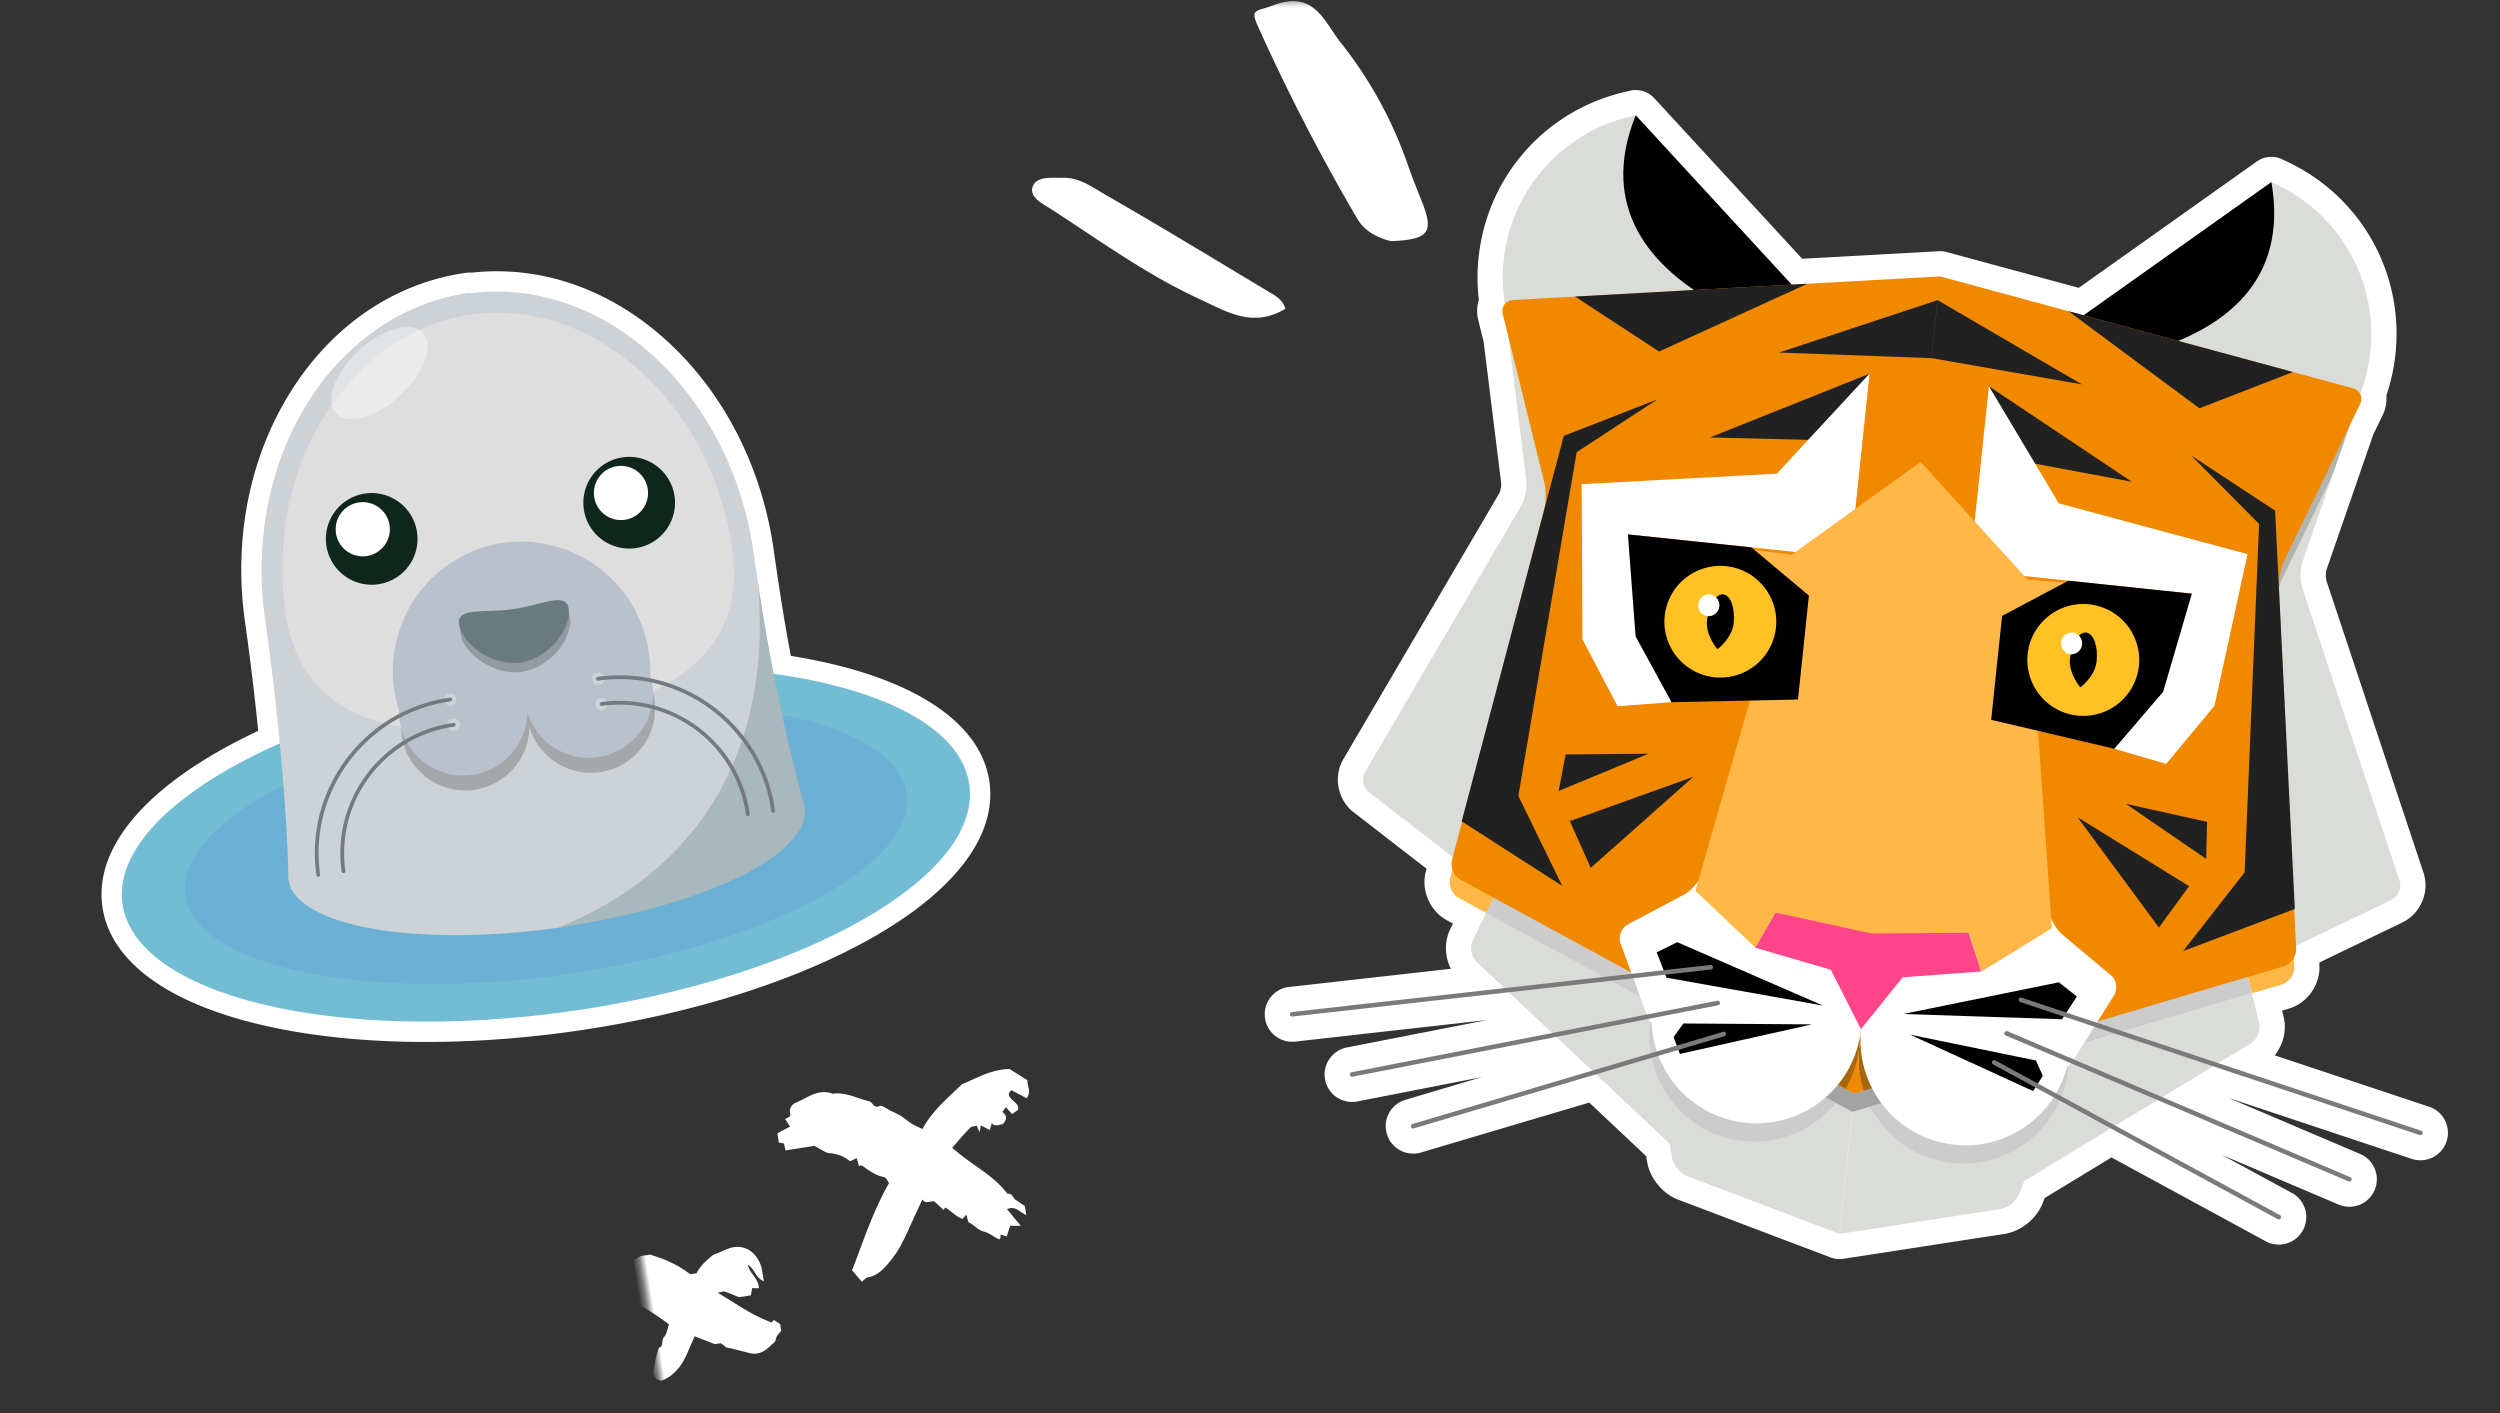 <svg width="375" height="212" xmlns="http://www.w3.org/2000/svg" xmlns:xlink="http://www.w3.org/1999/xlink"><rect width="100%" height="100%" fill="#333333" stroke="none"/><defs><path id="a" d="M8 .36h375v212H8z"/></defs><g transform="translate(-8 -.36)" fill="none" fill-rule="evenodd"><mask id="b" fill="#fff"><use xlink:href="#a"/></mask><path d="m135.301 162.866-1.193.147.58.637c-.504.93-1.46 1.488-2.107 2.303l.317.316-1.471 1.147c-.243.633.275 1.351-.578 1.744.756.504 1.447.953 2.125 1.419 2.131 1.462 4.41 2.716 6.165 4.685 1.006 1.126 1.954 2.217 1.972 3.836.003.272.283.542.505.942l-1.906 1.196c-4.05-2.357-8.237-4.458-12.078-7.536-.276.155-.878.287-.989.594-.439 1.215-1.301 2.068-2.178 2.938-.106.106-.067.359-.096.545l-1.183.128.312 1.064a5.314 5.314 0 0 0-1.672 2.817c-.177.697-.85 1.267-1.452 2.111v4.38l-1.067.068-.261.732h-1.397l-.703-2.02-1.24.54-.245-.75c-.116-.048-.242-.153-.345-.133a1.395 1.395 0 0 1-1.553-1.02c-.43-1.87-1.648-3.717-.48-5.723.023-1.988 1.265-3.504 1.969-5.231.23-.563 1.218-.465.95-1.44-.11-.4.622-1.036.982-1.556.31-.483.648-.949 1.01-1.394.442-.506.978-.93 1.416-1.44.359-.461.693-.942 1.001-1.438-2.466-1.84-3.975-4.454-5.704-6.892-.554-2.357-1.511-4.647-1.138-7.408l2.086-2.38c.87.178 1.846-.358 2.64.541-.52.697-1.036 1.388-1.559 2.086l.409.432c1.102.227 1.505-1.366 2.657-.997l.52 1.003-1.185.756.642.637c.574-.59 1.133-.598 1.807.211-.062.45.29 1.1-.388 1.625l.95.453-.905 1.208 1 .352-1.04.279c.039.327-.04.774.147 1.026.777 1.038 1.635 2.016 2.553 3.125.506-.451.895-.786 1.27-1.134 2.222-2.057 4.08-4.523 6.834-5.98-.015-.757.784-.703 1.128-1.11.39-.457.82-.881 1.1-1.177h1.364c-.619.903-1.672 1.415-1.329 2.717l2.794-1.654-.248 1.579 1.5.754-.425.875.59.121c.02.078.097.211.06.262-.494.662-1.156 1.248-1.47 1.981-.395.92-1.265 1.334-1.77 2.1Zm4.55 38.8c1.203-1.396 2.219-2.557 3.214-3.734a26.085 26.085 0 0 0 2.48-3.553l-.34-.396.778-.836h.994c.373.352.672.854 1.098.982.52.157.593.55.803.844.728 1.018 1.233 2.051.674 3.378-.343.815-.693 1.63-1.05 2.444-.107.245-.185.501-.322.873l-.764.722v.898l-1.637 2.81c.751.483 1.444.947 2.157 1.383 1.413.862 2.581 1.932 3.279 3.403.149.38.274.768.375 1.162-.052.113-.184.39-.33.693l-.91.401c-.71-.232-1.337-.405-1.937-.641-.6-.236-1.174-.535-1.76-.806-.099-.827-1.095-.493-1.505-1.056-.337-.461-1.086-.654-1.742-1.016a46.605 46.605 0 0 0-5.29 6.161c-.123.168-.084.44-.12.664-.693.506-1.378.428-2.066-.03v-.455l-2.647-1.5c-.439-.487-.216-1.25-.5-1.842-.319-.658-.05-1.295-.17-1.78.998-2.106 2.18-3.951 3.873-5.544v-.973c-.979-.645-1.586-1.65-2.202-2.636-.206-.33-.239-.762-.333-1.151-.193-.791-.48-1.557-.454-2.397.049-1.607 1.013-2.755 2.635-3.331 1.023-.364 2.017-.18 3.116-.283-.592 1.16-2.01 1.06-2.838 2.032 1.43-.06 2.3-1.334 3.758-1.09l-.173.992 1.038.348v1.814c-.39.642-.817 1.282-1.165 1.959-.112.219-.017.532-.017 1.088Z" fill="#FFF" fill-rule="nonzero" mask="url(#b)" transform="rotate(81 132.09 183.794)"/><g mask="url(#b)"><path d="m0 33.502 150.52-21.154 21.155 150.52-150.52 21.155z"/><g fill-rule="nonzero"><path d="M77.951 41.273c.259-.036.516-.039.766-.013 10.428-1.155 20.826 2.47 29.35 10.261 8.573 7.836 14.258 19 16.006 31.44a438.279 438.279 0 0 0 1.636 10.701c.293 1.69.6 3.394.92 5.083 17.676 2.833 28.49 9.667 29.788 18.903 1.127 8.02-5.142 16.336-17.658 23.415-11.62 6.577-27.52 11.544-44.792 13.997a.897.897 0 0 1-.018.003l-.228.032-.002.001c-17.323 2.412-34.02 2.014-47.014-1.123-13.933-3.362-22.223-9.62-23.348-17.622-1.297-9.23 7.198-18.768 23.377-26.359a428.73 428.73 0 0 0-1.994-16.465c-1.738-12.367.7-24.593 6.862-34.417 6.272-9.996 15.626-16.33 26.349-17.837Z" fill="#FFF"/><path d="M86.473 101.912c35.05-4.877 64.989 2.341 66.93 16.16 1.943 13.817-24.96 29.073-60.106 34.012l.223-.03-.06.008-.163.022c-35.05 4.877-64.988-2.341-66.93-16.159-1.942-13.818 24.96-29.074 60.106-34.013l-.223.031.223-.031Z" fill="#72BDD3"/><path d="M87.25 107.433c29.856-4.153 55.245 1.187 56.758 11.959 1.514 10.77-21.534 22.962-51.484 27.171l.223-.031-.223.031c-29.856 4.153-55.245-1.188-56.759-11.959-1.513-10.771 21.534-22.962 51.484-27.171l-.223.031.223-.031Z" fill="#6DB0D5"/><path d="m78.374 44.283.012.082c20.189-2.672 39.265 14.74 42.677 39.021 3.29 23.406 7.156 37.893 7.46 39.017l.014.053.003.018-36.197 16.943-.608.086.001.009c-21.154 2.973-39.123-.163-40.431-7.006l-.036-.21a4.255 4.255 0 0 1-.021-1.022c-.093-3.763-.627-17.72-3.501-38.17C44.359 68.997 58.07 47.14 78.369 44.287l.005-.004Z" fill="#CDD2D6"/><path d="M78.829 47.52c16.701-2.216 31.566 10.541 36.924 26.562 5.486 16.408 3.322 30.56-28.495 35.032l.223-.031c-31.497 4.426-37.672-8.278-37.066-25.303l.02-.518c.346-7.972 2.932-15.83 7.322-22.162.104.476.307.896.619 1.236 1.711 1.868 6.037.69 9.661-2.638 3.625-3.325 5.173-7.536 3.458-9.404a2.438 2.438 0 0 0-.587-.467 28.619 28.619 0 0 1 7.92-2.31l-.222.03.222-.03v.003Z" fill="#DEDEDE"/><path d="M95.293 97.108c5.265-.74 10.134 2.932 10.875 8.2.74 5.268-2.928 10.14-8.193 10.88-4.769.67-9.214-2.278-10.559-6.759-.058 4.675-3.518 8.737-8.286 9.408-5.265.74-10.134-2.932-10.875-8.2-.74-5.269 2.928-10.14 8.193-10.88 4.769-.67 9.214 2.278 10.559 6.758.058-4.674 3.518-8.737 8.286-9.407Z" fill="#A4A8AB"/><path d="M83.642 81.766c10.529-1.357 20.219 6.015 21.705 16.566.154 1.099.213 2.193.182 3.265.144.474.252.963.323 1.468.74 5.269-2.928 10.14-8.193 10.88-4.768.67-9.213-2.278-10.558-6.758-.058 4.674-3.518 8.737-8.286 9.407-5.266.74-10.135-2.932-10.875-8.2a9.744 9.744 0 0 1-.094-1.5 19.536 19.536 0 0 1-.722-3.19c-1.478-10.518 5.756-20.248 16.202-21.89l.32-.045-.004-.003Z" fill="#B8C1CC"/><path d="M101.421 68.959a6.875 6.875 0 0 0-5.85 7.766 6.875 6.875 0 0 0 7.764 5.853 6.875 6.875 0 0 0 5.85-7.766 6.875 6.875 0 0 0-7.764-5.853ZM70.562 80.24a6.873 6.873 0 1 1-13.613 1.913 6.875 6.875 0 0 1 5.85-7.766 6.875 6.875 0 0 1 7.763 5.853Z" fill="#0F261A"/><path d="M97.828 103.091a.927.927 0 1 0-.257-1.836.927.927 0 0 0 .257 1.836Zm.534 3.793a.927.927 0 1 0-.258-1.836.927.927 0 0 0 .258 1.836Zm-22.702-.677a.927.927 0 1 0-.257-1.836.927.927 0 0 0 .257 1.836Zm.533 3.793a.927.927 0 1 0-.257-1.836.927.927 0 0 0 .257 1.836Z" fill="#CDD2D6"/><path d="M128.686 121.413a4.39 4.39 0 0 0-.262-.985c-.868-3.341-4.094-15.174-6.784-32.877 1.17 11.697.912 39.237-29.854 51.948 22.5-3.359 37.882-11.099 36.9-18.086Z" fill="#A9B8BC"/><path d="M97.66 101.89c12.857-1.807 24.786 7.19 26.594 20.057a.282.282 0 1 1-.56.079c-1.765-12.557-13.408-21.337-25.955-19.573a.284.284 0 0 1-.32-.24.284.284 0 0 1 .241-.32v-.003Zm.533 3.793c10.765-1.513 20.757 6.022 22.271 16.797a.282.282 0 1 1-.56.078c-1.47-10.464-11.174-17.782-21.632-16.312a.284.284 0 0 1-.32-.24.284.284 0 0 1 .241-.32v-.003Zm-22.702-.678a.284.284 0 0 1 .32.241.284.284 0 0 1-.24.32c-12.548 1.763-21.32 13.412-19.556 25.968a.282.282 0 1 1-.56.079c-1.808-12.867 7.179-24.804 20.036-26.61v.002Zm.534 3.794a.284.284 0 0 1 .319.24.284.284 0 0 1-.24.32c-10.459 1.47-17.77 11.178-16.299 21.642a.282.282 0 1 1-.56.08c-1.514-10.775 6.014-20.773 16.78-22.285v.003Z" fill="#747A82"/><path d="M85.155 93.145c4.533-.667 7.976-2.708 8.355-.01.379 2.697-2.664 7.232-7.147 7.994l-.081.011h-.003l-.139.02c-4.519.5-8.696-3.035-9.073-5.718-.377-2.682 3.57-1.662 8.173-2.309l-.085.012Z" fill="#939AA3"/><path d="M84.958 91.742c4.532-.667 7.976-2.708 8.355-.01.379 2.697-2.665 7.232-7.147 7.994l-.081.012h-.003l-.139.02c-4.519.5-8.696-3.036-9.073-5.719-.377-2.682 3.57-1.662 8.172-2.309l-.084.012Z" fill="#6A7A81"/><path d="M70.908 49.827c-1.982-1.146-5.812.108-9.075 3.102-2.964 2.719-4.536 6.031-4.077 8.168 3.38-4.877 7.831-8.85 13.151-11.273v.003Z" fill="#E1E4E6"/><path d="M68.037 59.698c3.625-3.325 5.173-7.536 3.458-9.404a2.438 2.438 0 0 0-.587-.467c-5.32 2.424-9.77 6.395-13.151 11.273.104.476.307.896.619 1.236 1.712 1.871 6.037.69 9.662-2.635v-.003Z" fill="#EBEBEB"/><path d="M66.435 79.183a4.063 4.063 0 0 1-3.456 4.59 4.063 4.063 0 0 1-4.588-3.46 4.063 4.063 0 0 1 3.456-4.59 4.063 4.063 0 0 1 4.588 3.46ZM100.579 70.28a4.063 4.063 0 0 0-3.457 4.59 4.063 4.063 0 0 0 4.588 3.46 4.063 4.063 0 0 0 3.456-4.59 4.063 4.063 0 0 0-4.587-3.46Z" fill="#FFF"/></g></g><g mask="url(#b)"><path d="M208.396 0 396.36 19.756 376.604 207.72 188.64 187.965z"/><path d="M349.103 23.911a3.776 3.776 0 0 1 1.485.48c11.322 5.066 18.036 16.695 16.731 29.074a28.574 28.574 0 0 1-1.369 6.223c.09.986-.092 2-.549 2.945l-1.416 2.922-7.039 20.355c-.098.312-.103 1.156-.007 1.477l14.588 43.89c.95 2.863-.431 6.13-3.15 7.442l-12.484 6.023.024.466c.136 2.861-1.831 5.63-4.577 6.444l-1.032.306.233.933c.496 2.006-.052 4.183-1.337 5.77l23.162 7.71a4.09 4.09 0 0 1 2.386 2.067c.493.987.573 2.105.223 3.152-.6 1.814-2.428 2.994-4.341 2.793-.282-.03-.56-.09-.833-.175-.011-.001-27.575-9.18-27.575-9.18l19.79 8.427a4.097 4.097 0 0 1 2.211 2.254 4.096 4.096 0 0 1-.036 3.162 4.099 4.099 0 0 1-4.22 2.48 4.169 4.169 0 0 1-1.178-.303l-17.516-7.458 10.512 5.715a4.103 4.103 0 0 1 1.985 2.455 4.098 4.098 0 0 1-.334 3.138 4.121 4.121 0 0 1-5.575 1.657l-23.14-12.58-10.02 6.088-.316.803c-.912 2.318-3.265 4.203-5.726 4.583l-24.154 3.725c-.325.05-.652.056-.972.023l-.022-.002a3.811 3.811 0 0 1-.946-.225l-22.851-8.666c-2.329-.883-4.242-3.216-4.65-5.673l-.142-.847-8.535-8.039-25.234 7.488a4.133 4.133 0 0 1-1.604.147 4.114 4.114 0 0 1-3.52-2.924 4.098 4.098 0 0 1 .326-3.14 4.074 4.074 0 0 1 2.455-1.987l11.472-3.405-18.677 3.65c-.393.081-.809.098-1.222.055a4.102 4.102 0 0 1-3.619-3.323 4.067 4.067 0 0 1 .628-3.077 4.113 4.113 0 0 1 2.635-1.749l21.106-4.125-28.843 3.244a4.299 4.299 0 0 1-.89.001 4.097 4.097 0 0 1-3.665-3.635 4.098 4.098 0 0 1 .874-3.036 4.08 4.08 0 0 1 2.764-1.526l24.257-2.726c-.926-1.82-1.01-4.063-.107-5.922l.422-.864-.946-.514c-2.517-1.366-3.865-4.488-3.137-7.254l.12-.451-10.96-8.488c-2.382-1.847-3.057-5.33-1.533-7.934l23.4-39.904c.159-.288.33-1.114.295-1.444l-2.639-21.25-.807-3.274a5.541 5.541 0 0 1 .087-3.032 28.497 28.497 0 0 1-.041-6.34c1.301-12.38 10.286-22.358 22.414-24.96a3.72 3.72 0 0 1 1.548-.157 3.778 3.778 0 0 1 2.387 1.197l22.188 24.088.573-.03c.039-.004.08-.004.119-.004l19.623-1.084a3.687 3.687 0 0 1 1.36.112l19.132 5.185c.044.008.089.02.133.033l.554.15 26.7-18.95c.76-.54 1.682-.77 2.584-.675Z" fill="#FFF" fill-rule="nonzero"/><g fill-rule="nonzero"><path d="M282.06 48.814c-3.237 11.378-14.275 19.123-26.44 17.844-13.624-1.431-23.504-13.633-22.073-27.253 1.164-11.067 9.441-19.669 19.814-21.733l28.703 31.143h-.004Zm66.645-21.125-34.551 24.495c.8 11.802 9.987 21.673 22.152 22.951 13.624 1.432 25.825-8.449 27.257-22.068 1.163-11.068-5.145-21.203-14.858-25.378Z" fill="#DADCD8"/><path d="M285.946 53.031s-43.888-7.197-32.59-35.383l32.59 35.383Zm23.53 2.473S353.9 57.59 348.71 27.67l-39.234 27.834Z" fill="#000"/><path d="M280.277 148.664c.827.771.866 2.072.08 2.89l-19.216 20.067a2.079 2.079 0 0 1-2.92.073l-28.698-27.026c-.823-.775-1.095-2.244-.6-3.26l2.745-5.648c.495-1.02 1.3-2.684 1.792-3.704l8.082-16.836c.491-1.02 1.57-1.222 2.397-.45l36.342 33.895h-.004Zm25.604-4.895-10.747 6.457a2.029 2.029 0 0 0-.68 2.81l14.625 23.623a2.079 2.079 0 0 0 2.84.679l33.69-20.469c.967-.586 1.538-1.967 1.265-3.064l-1.099-4.44-27.579 8.176c-.68-6.7-5.622-12.324-12.311-13.772h-.004Z" fill="#DADCD8"/><path d="M259.826 147.89c-1.02-.483-1.878.043-1.906 1.176l-.334 15.366c-.024 1.13.106 2.968.293 4.086l.916 5.494c.187 1.118 1.204 2.358 2.26 2.757l22.853 8.666 2.614-24.875-26.7-12.67h.004Zm55.476 5.832-28.75 6.84-2.614 24.876 24.154-3.725c1.12-.171 2.374-1.176 2.784-2.227l2.039-5.183c.415-1.055.924-2.826 1.136-3.936l2.868-15.1c.211-1.11-.518-1.806-1.62-1.546h.003Z" fill="#DADCD8"/><path d="m283.171 164.092-20.509-7.492c-1.061-.389-2.663-1.272-3.56-1.967l-45.762-35.436c-.896-.691-1.16-2.057-.585-3.034l23.4-39.905c.573-.977.925-2.692.788-3.816l-3.085-24.851c-.14-1.125.672-2.058 1.803-2.076l60.086-1.04-12.573 119.621-.003-.004Zm84.771-31.618L353.35 88.576c-.358-1.075-.345-2.826.022-3.897l4.495-13.002-7.522 15.511c-.495 1.02-.854 2.776-.798 3.907L352 142.43l14.735-7.11c1.02-.493 1.562-1.774 1.203-2.846h.004Z" fill="#DADCD8"/><path d="m231.672 135.76-.747 1.533-4.12-2.238c-.996-.542-1.574-1.88-1.284-2.974l.754-2.87 6.232 4.824c-.302.626-.603 1.248-.835 1.721v.004Zm113.692 11.95.411 1.655 4.496-1.333c1.087-.323 1.93-1.512 1.874-2.643l-.14-2.964-7.1 3.424c.165.675.33 1.346.46 1.857l-.001.004Z" fill="#FFB847"/><path d="m233.46 132.056 8.082-16.836c.491-1.02 1.57-1.222 2.397-.45l27.172 25.345c-6.844.025-12.848 4.499-14.906 10.911l-25.276-13.732.746-1.533c.495-1.02 1.301-2.684 1.788-3.704h-.003Zm110.921 11.658-4.405-18.148c-.269-1.1-1.281-1.522-2.25-.94l-31.849 19.143c6.69 1.448 11.632 7.072 12.312 13.772l27.579-8.177-.412-1.655c-.272-1.1-.714-2.895-.978-3.995h.003ZM269.545 171.508c-8.647-.909-14.921-8.653-14.012-17.3.115-1.1.345-2.164.668-3.179l27.19 14.77c-3.246 3.973-8.365 6.285-13.846 5.71Zm31.34 3.294c8.647.909 16.395-5.361 17.304-14.008.115-1.101.112-2.189.007-3.249l-29.666 8.794c2.348 4.56 6.875 7.887 12.356 8.463Z" fill="#CCC"/><path d="m288.53 166.335-2.68.794-2.455-1.334.175-.22.172-.226-.172.225c-.057.074-.118.148-.175.221l-.378-.203-26.812-14.566c.261-.82.59-1.603.977-2.353l27.657 15.024c-.284.495-.596.971-.929 1.427l-.168.225a16.55 16.55 0 0 0 1.098-1.656l1.299.696 1.415-.41c.175.543.381 1.074.612 1.592l.117.256-.117-.256a16.806 16.806 0 0 1-.613-1.589l30.177-8.945c.218.814.377 1.651.466 2.504l-29.254 8.674-.412.12c-.085-.168-.17-.337-.25-.509l.12.256c.041.084.086.169.126.253h.004Z" fill="#A3A3A3"/><path d="m350.35 87.185 7.52-15.511 3.458-10.002a1.878 1.878 0 0 0-.69-.346L311.52 77.213s-15.992 65.369-7.346 66.278c.579.06 1.147.154 1.704.278l31.848-19.142c.97-.583 1.982-.16 2.25.94l4.406 18.147c.144.586.332 1.37.524 2.138l7.099-3.423-2.453-51.333c-.053-1.13.303-2.887.798-3.907v-.004Z" fill="#B1B4AF"/><path d="M227.091 132.33c-.996-.542-1.574-1.88-1.284-2.975l13.827-52.571c.286-1.095.303-2.888.031-3.988l-6.251-25.324c-.272-1.1.432-2.05 1.56-2.113l64.032-3.54 61.908 16.777c1.094.297 1.582 1.37 1.09 2.391l-11.38 23.471c-.494 1.02-.854 2.776-.798 3.907l2.594 54.298c.053 1.13-.79 2.319-1.874 2.642l-32.828 9.73c-1.647-6.094-6.895-10.845-13.552-11.545-8.647-.909-16.394 5.362-17.303 14.008a15.668 15.668 0 0 0 .676 6.48l-1.417.42-59.027-32.072-.004.003Z" fill="#F08800"/><path d="M304.177 143.491c-8.647-.909-16.394 5.362-17.303 14.008a15.668 15.668 0 0 0 .676 6.48l30.176-8.946c-1.651-6.095-6.895-10.846-13.552-11.546l.003.004Zm-31.341-3.294c8.646.909 14.92 8.653 14.012 17.3a15.668 15.668 0 0 1-2.008 6.196l-27.657-15.023c2.882-5.62 9-9.176 15.657-8.476l-.004.003Z" fill="#A7670B"/><path d="m336.669 68.685 12.593 8.268 2.96 59.745-16.753 6.323 9.227-11.812 2.168-52.266-10.195-10.258Zm-17.048 54.252 16.742 10.353-4.525 6.202-12.213-16.555h-.004Zm7.28-1.995 12.152 2.695-.12 5.563-12.036-8.262.003.004Zm-20.587-62.657 21.457 14.341-19.142-3.574-2.315-10.767Zm11.954-11.249 33.677 9.127-14.03 5.443-19.644-14.57h-.003Zm-19.625-1.656 21.637 12.636-22.552-3.933.915-8.703Zm-42.04 14.89-12.105 7.914-8.746 51.574 6.57 13.473-15.073-9.669 15.317-57.823 14.037-5.469ZM262 116.88l-15.388 13.655-3.137-7.008 18.528-6.646H262Zm-6.706-3.464-13.49 5.58 1.038-5.467 12.448-.11.004-.003Zm33.164-57.008-4.504 10.05-19.466-.483 23.97-9.567Zm-9.354-13.488L256.86 53.087l-12.592-8.241 34.839-1.926h-.004Zm19.524 2.466-.914 8.696-22.86-.841 23.774-7.855Z" fill="#212121"/><path d="M309.743 117.619c.595-.964 1.275-.847 1.512.261l4.133 19.366c.237 1.109 1.14 2.606 2.006 3.336l7.218 6.041c.866.726 1.086 2.106.484 3.061l-6.216 9.883c-.2.317-.487.587-.817.796-1.913 7.427-9.03 12.532-16.886 11.707-8.646-.91-14.921-8.653-14.012-17.3.663-6.312 4.972-11.359 10.615-13.27l-.113-2.106c-.06-1.132.375-2.842.97-3.806l11.11-17.969h-.004Zm-38.502-3.945c.462-1.034 1.151-1.007 1.533.059l7.13 19.887c.383 1.066.452 2.83.158 3.923l-.548 2.037c5.123 3.043 8.288 8.876 7.624 15.187-.908 8.647-8.656 14.917-17.302 14.009-7.861-.827-13.756-7.3-14.083-14.966a2.535 2.535 0 0 1-.634-.948l-4.025-10.955c-.39-1.064.108-2.365 1.11-2.894l8.316-4.41c.998-.529 2.193-1.81 2.655-2.844l8.07-18.084h-.004ZM306.337 58.28l-2.904 27.627 33.345 3.504-11.627 23.255 7.777 2.281 7.245-8.721 4.956-22.744-28.31-7.62-10.486-17.58.004-.003Zm-54.15 22.24 33.345 3.505 2.903-27.627-13.911 15.014-29.276 1.568.12 23.277 5.273 10.038 8.08-.614-6.538-25.165.004.004Z" fill="#FFF"/><path fill="#FFB847" d="m296.093 69.642 16.033 17.646 6.095.519-5.841 3.1 3.4 48.695-10.576 6.483-1.888-5.798-14.703.523.002-.014-14.259-3.563-3.048 5.278-9-8.54 13.454-46.925-5.07-4.247 6.07.76 19.331-13.917z"/><path d="m293.466 152.46 23.84.788 2.221-3.415-2.703-2.128-23.358 4.755Zm1.053 3.106 18.443 8.453 1.456-2.28-1.028-2.304-18.867-3.872-.004.003Zm-36.55-8.555 23.482 4.187-21.858-9.508-3.087 1.519 1.463 3.802Zm2.01 11.44 19.796-4.435-19.26-.135-1.483 2.041.95 2.532-.004-.004ZM279.337 89.695l-1.639 15.593-18.974.4-5.385-9.874-1.153-15.29 18.522 1.947 8.63 7.224Zm28.977 3.045-1.64 15.594 18.477 4.336 7.32-8.539 4.307-14.716-18.522-1.947-9.942 5.272Z" fill="#000"/><path d="M274.396 94.508a8.392 8.392 0 0 1-16.692-1.754 8.386 8.386 0 0 1 9.223-7.465c4.609.484 7.953 4.614 7.469 9.219Z" fill="#FFC124"/><path d="M268.05 93.84c-.239 2.272-2.432 3.903-2.432 3.903s-1.807-2.052-1.568-4.323c.239-2.27 1.327-4.018 2.432-3.902 1.106.116 1.807 2.052 1.568 4.323Z" fill="#000"/><path fill="#FF458A" d="M287.138 154.73h-.003l-4.51-8.91-11.333-3.3 3.048-5.278 14.307 3.135 14.643-.092 1.884 5.796-11.772.873-6.264 7.776z"/><path d="M321.369 91.01c-4.609-.484-8.738 2.86-9.223 7.466a8.394 8.394 0 0 0 7.469 9.222 8.39 8.39 0 0 0 9.223-7.468 8.389 8.389 0 0 0-7.47-9.22Z" fill="#FFC124"/><path d="M320.924 95.244c-1.101-.116-2.19 1.632-2.428 3.903-.24 2.27 1.563 4.322 1.563 4.322s2.194-1.632 2.433-3.902c.238-2.27-.463-4.207-1.568-4.323Z" fill="#000"/><path d="M318.563 98.508a1.645 1.645 0 0 0 .343-3.27 1.645 1.645 0 0 0-.343 3.27Z" fill="#FFF"/><path d="m307.3 159.422 42.691 23.206a.345.345 0 0 1-.2.644.33.33 0 0 1-.13-.04l-42.691-23.206a.345.345 0 0 1-.138-.467.345.345 0 0 1 .467-.137Zm1.827-4.373 51.416 21.888a.342.342 0 1 1-.27.63l-51.417-21.889a.342.342 0 0 1 .268-.63l.003.001Zm2.114-5.038 59.936 19.956a.342.342 0 0 1-.142.665.27.27 0 0 1-.074-.015l-59.936-19.956a.342.342 0 1 1 .217-.65Zm-44.344 5.35a.348.348 0 0 1-.23.428l-46.585 13.823a.344.344 0 1 1-.197-.66l46.584-13.822c.18-.053.371.05.428.231Zm-.902-4.617a.339.339 0 0 1-.27.4l-54.843 10.72a.344.344 0 0 1-.405-.27.339.339 0 0 1 .27-.401l54.844-10.72a.339.339 0 0 1 .4.27h.004Zm-1.043-5.336a.342.342 0 0 1-.302.379l-62.778 7.054c-.027 0-.05.002-.076 0a.342.342 0 0 1-.004-.68l62.775-7.06a.344.344 0 0 1 .378.302l.007.005Z" fill="#7A7A7A"/><path d="M264.147 92.788a1.645 1.645 0 0 0 .344-3.27 1.645 1.645 0 0 0-.344 3.27Z" fill="#FFF"/></g></g><path d="M167.496 27.032c2.44-.052 4.414 1.441 6.376 2.573 5.882 3.382 11.705 6.864 17.52 10.36l6.977 4.197.17.101.345.206c.803.489 1.589 1.06 1.924 2.205-4.162 2.5-7.598 1.07-11.078-.597l-.486-.234c-.244-.117-.487-.235-.732-.351l-.49-.232a50.875 50.875 0 0 0-.245-.114c-7.844-3.623-14.799-8.687-22.003-13.35-1.31-.848-3.459-1.823-2.864-3.459.584-1.603 2.936-1.271 4.586-1.305ZM207.32 4.19l.227.334.225.336c.45.672.898 1.345 1.386 1.952a62.156 62.156 0 0 1 10.085 18.472c.614 1.74 1.297 3.46 1.986 5.173 1.91 4.747 1.154 5.843-4.566 6.076-1.888-.445-3.953-1.433-5.081-3.372a304.255 304.255 0 0 1-14.919-28.912c-1.167-2.613-.22-2.127 2.32-3.094 4.608-1.748 6.59.485 8.337 3.035Z" fill="#FFF" fill-rule="nonzero" mask="url(#b)"/></g></svg>